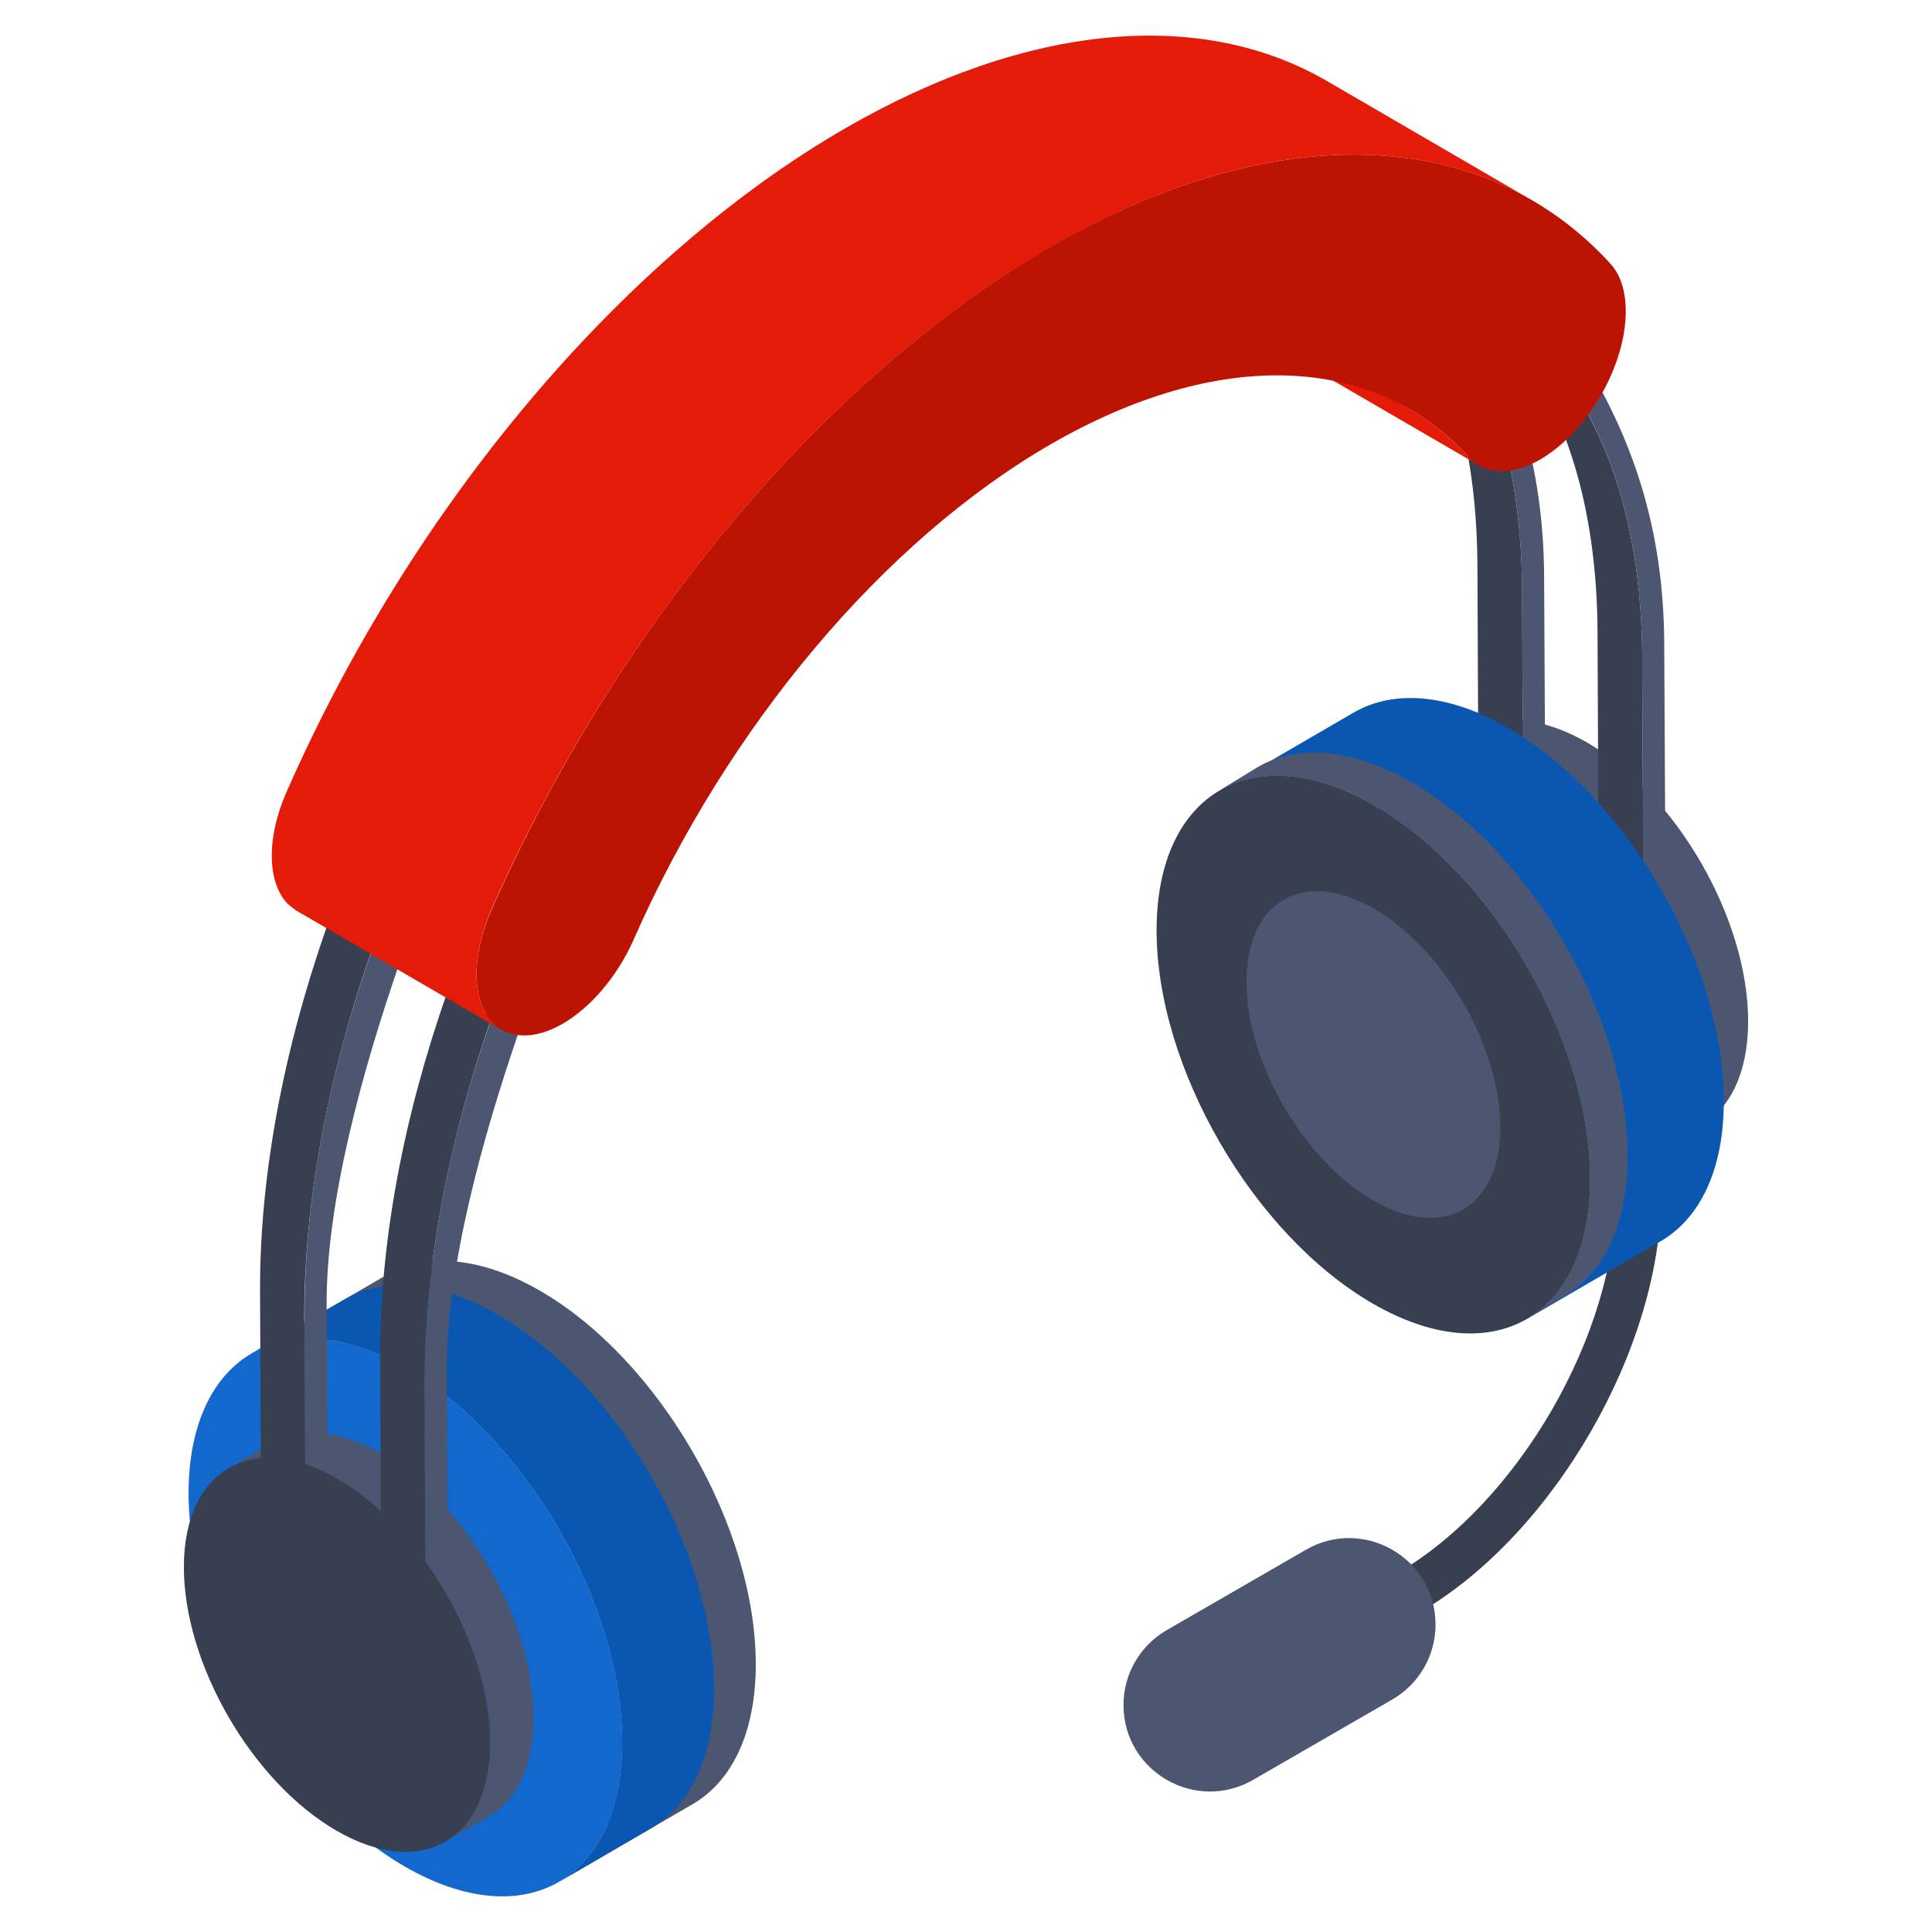 <svg width="512" height="512" viewBox="0 0 512 512" fill="none" xmlns="http://www.w3.org/2000/svg">
<path d="M365.577 419.9C368.493 422.387 371.792 425.106 374.833 428.1L376.22 427.296C411.624 406.859 440.33 357.132 440.212 316.444L440.027 250.882L428.054 250.917L428.238 316.477C428.337 353.334 402.313 398.395 370.234 416.922L365.326 419.754C365.408 419.822 365.495 419.832 365.577 419.9Z" fill="#373F51"/>
<path d="M420.584 196.765C408.665 189.884 397.86 189.244 390.057 193.782L377.885 200.855C385.687 196.322 396.491 196.957 408.412 203.837C432.098 217.512 451.176 250.65 451.099 277.871C451.06 291.393 446.302 300.901 438.618 305.366L450.79 298.288C458.475 293.823 463.234 284.321 463.272 270.798C463.348 243.577 444.271 210.439 420.584 196.765Z" fill="#4C5671"/>
<path d="M143.076 342.043C127.099 332.822 112.618 331.963 102.159 338.045L66.76 358.614C77.218 352.54 91.699 353.39 107.675 362.612C139.423 380.94 164.995 425.355 164.891 461.841C164.84 479.965 158.461 492.71 148.162 498.694L183.562 478.118C193.861 472.134 200.241 459.397 200.291 441.272C200.394 404.787 174.824 360.371 143.076 342.043Z" fill="#4C5671"/>
<path d="M132.023 348.467C116.046 339.246 101.565 338.388 91.106 344.47L66.76 358.614C77.218 352.54 91.699 353.39 107.675 362.612C139.423 380.94 164.995 425.355 164.891 461.841C164.84 479.965 158.461 492.71 148.162 498.694L172.509 484.543C182.808 478.558 189.188 465.822 189.238 447.697C189.341 411.212 163.771 366.796 132.023 348.467Z" fill="#0A57B1"/>
<path d="M107.675 362.614C139.423 380.943 164.995 425.357 164.891 461.843C164.788 498.322 139.048 512.991 107.3 494.662C75.552 476.332 49.874 431.977 49.978 395.498C50.081 359.012 75.927 344.284 107.675 362.614Z" fill="#1268CD"/>
<path d="M101.004 385.214C89.72 378.701 79.492 378.095 72.104 382.39L60.581 389.086C67.969 384.796 78.196 385.397 89.48 391.909C111.903 404.855 129.965 436.225 129.892 461.995C129.855 474.796 125.35 483.798 118.076 488.024L129.599 481.323C136.873 477.097 141.379 468.1 141.415 455.299C141.488 429.53 123.427 398.16 101.004 385.214Z" fill="#4C5671"/>
<path d="M130.33 269.651C131.853 271.214 133.768 272.288 136.059 272.744C139.141 273.41 134.25 274.31 137.72 272.805C127.848 301.363 118.313 335.994 118.39 363.192L118.845 449.631L112.982 453.015L112.528 366.577C112.44 335.456 118.866 302.301 130.33 269.651Z" fill="#4C5671"/>
<path d="M112.464 366.601L112.977 453.053L101.129 446.488L100.744 360.035C100.616 328.983 107.032 295.745 118.452 263.157L130.3 269.592C118.881 302.317 112.464 335.417 112.464 366.601Z" fill="#373F51"/>
<path d="M98.501 252.013C100.023 253.575 101.939 254.648 104.23 255.106C107.312 255.772 102.42 256.671 105.891 255.167C96.019 283.724 86.483 318.355 86.561 345.553L87.016 431.992L81.153 435.376L80.699 348.937C80.611 317.817 87.037 284.662 98.501 252.013Z" fill="#4C5671"/>
<path d="M80.635 348.962L81.148 435.415L69.3 428.848L68.915 342.396C68.787 311.344 75.202 278.105 86.623 245.519L98.471 251.953C87.051 284.677 80.635 317.779 80.635 348.962Z" fill="#373F51"/>
<path d="M435.593 260.533L423.744 253.967L423.359 167.514C423.23 140.309 417.583 117.854 407.576 100.786C409.5 101.939 409.159 101.326 419.425 107.353C429.433 124.42 435.08 146.875 435.208 174.081L435.593 260.533Z" fill="#373F51"/>
<path d="M441.036 170.683C440.948 139.563 432.228 116.163 420.62 96.838L419.441 107.313C429.433 124.392 435.097 146.877 435.174 174.063L435.629 260.503L441.491 257.118L441.036 170.683Z" fill="#4C5671"/>
<path d="M403.764 242.894L391.915 236.328L391.529 149.876C391.401 122.67 385.755 100.215 375.746 83.147C377.671 84.3 377.33 83.686 387.595 89.714C397.604 106.781 403.251 129.237 403.378 156.442L403.764 242.894Z" fill="#373F51"/>
<path d="M409.207 153.043C409.119 121.923 400.399 98.523 388.79 79.198L387.611 89.673C397.603 106.753 403.267 129.238 403.345 156.428L403.8 242.863L409.662 239.483L409.207 153.043Z" fill="#4C5671"/>
<path d="M391.938 123.325L337.675 91.791C336.733 91.243 335.86 90.546 335.073 89.698C330.389 84.548 325.144 80.309 319.424 76.985L373.687 108.519C379.407 111.844 384.652 116.082 389.335 121.232C390.123 122.081 390.995 122.777 391.938 123.325Z" fill="#E31B08"/>
<path d="M406.022 53.086C372.403 33.581 326.592 37.56 278.345 65.529C219.062 99.664 163.629 165.49 130.137 241.202C124.748 253.778 125.133 265.451 130.523 270.97C131.293 271.741 132.062 272.38 132.832 272.894L78.554 241.328C77.784 240.814 77.013 240.175 76.243 239.536C70.854 233.885 70.469 222.212 75.987 209.762C109.349 133.924 164.784 68.23 224.066 33.963C272.314 6.12 318.253 2.015 351.743 21.52L406.022 53.086Z" fill="#E31B08"/>
<path d="M278.312 65.482C337.546 31.285 393.106 32.966 426.856 69.964C432.379 76.116 432.024 88.308 426.672 100.064C425.163 103.375 423.26 106.653 420.978 109.751C417.894 113.977 414.502 117.388 411.044 119.896C410.103 120.577 409.157 121.201 408.211 121.747C400.919 125.956 393.78 126.022 389.335 121.232C364.146 93.533 322.702 92.189 278.461 117.732C234.22 143.274 192.837 192.439 167.887 249.084C163.479 259.012 156.341 267.133 149.086 271.322C148.141 271.867 147.195 272.341 146.254 272.748C142.782 274.25 139.364 274.787 136.282 274.12C133.991 273.663 132.075 272.59 130.553 271.027C125.15 265.481 124.728 253.739 130.198 241.239C163.628 165.454 218.998 99.728 278.312 65.482Z" fill="#BD1302"/>
<path d="M89.48 391.912C111.903 404.857 129.965 436.226 129.891 461.996C129.818 487.761 111.639 498.123 89.216 485.177C66.792 472.23 48.656 440.902 48.729 415.137C48.801 389.367 67.056 378.965 89.48 391.912Z" fill="#373F51"/>
<path d="M399.607 192.863C383.631 183.642 369.149 182.784 358.69 188.867L323.291 209.435C333.749 203.36 348.23 204.211 364.207 213.432C395.955 231.761 421.525 276.176 421.422 312.662C421.371 330.786 414.993 343.532 404.692 349.516L440.093 328.939C450.392 322.954 456.771 310.218 456.822 292.093C456.926 255.608 431.355 211.192 399.607 192.863Z" fill="#0A57B1"/>
<path d="M374.122 207.341C358.145 198.12 343.664 197.26 333.205 203.343L323.291 209.435C333.749 203.36 348.23 204.211 364.207 213.432C395.955 231.761 421.525 276.176 421.423 312.662C421.371 330.786 414.993 343.532 404.693 349.516L414.608 343.415C424.907 337.432 431.287 324.694 431.337 306.57C431.44 270.084 405.87 225.669 374.122 207.341Z" fill="#4C5671"/>
<path d="M364.207 213.434C395.955 231.764 421.525 276.178 421.422 312.664C421.318 349.143 395.58 363.813 363.832 345.483C332.084 327.153 306.405 282.798 306.508 246.318C306.612 209.833 332.458 195.105 364.207 213.434Z" fill="#373F51"/>
<path d="M364.106 240.802C382.696 251.534 397.669 277.54 397.608 298.904C397.547 320.263 382.477 328.854 363.887 318.12C345.297 307.388 330.262 281.417 330.322 260.057C330.383 238.694 345.517 230.069 364.106 240.802Z" fill="#4C5671"/>
<path d="M297.738 451.904C297.788 469.508 316.851 480.477 332.096 471.676L368.978 450.381C376.086 446.278 380.454 438.686 380.432 430.479C380.382 412.876 361.319 401.906 346.074 410.708L309.19 432.002C302.084 436.105 297.714 443.697 297.738 451.904Z" fill="#4C5671"/>
</svg>
